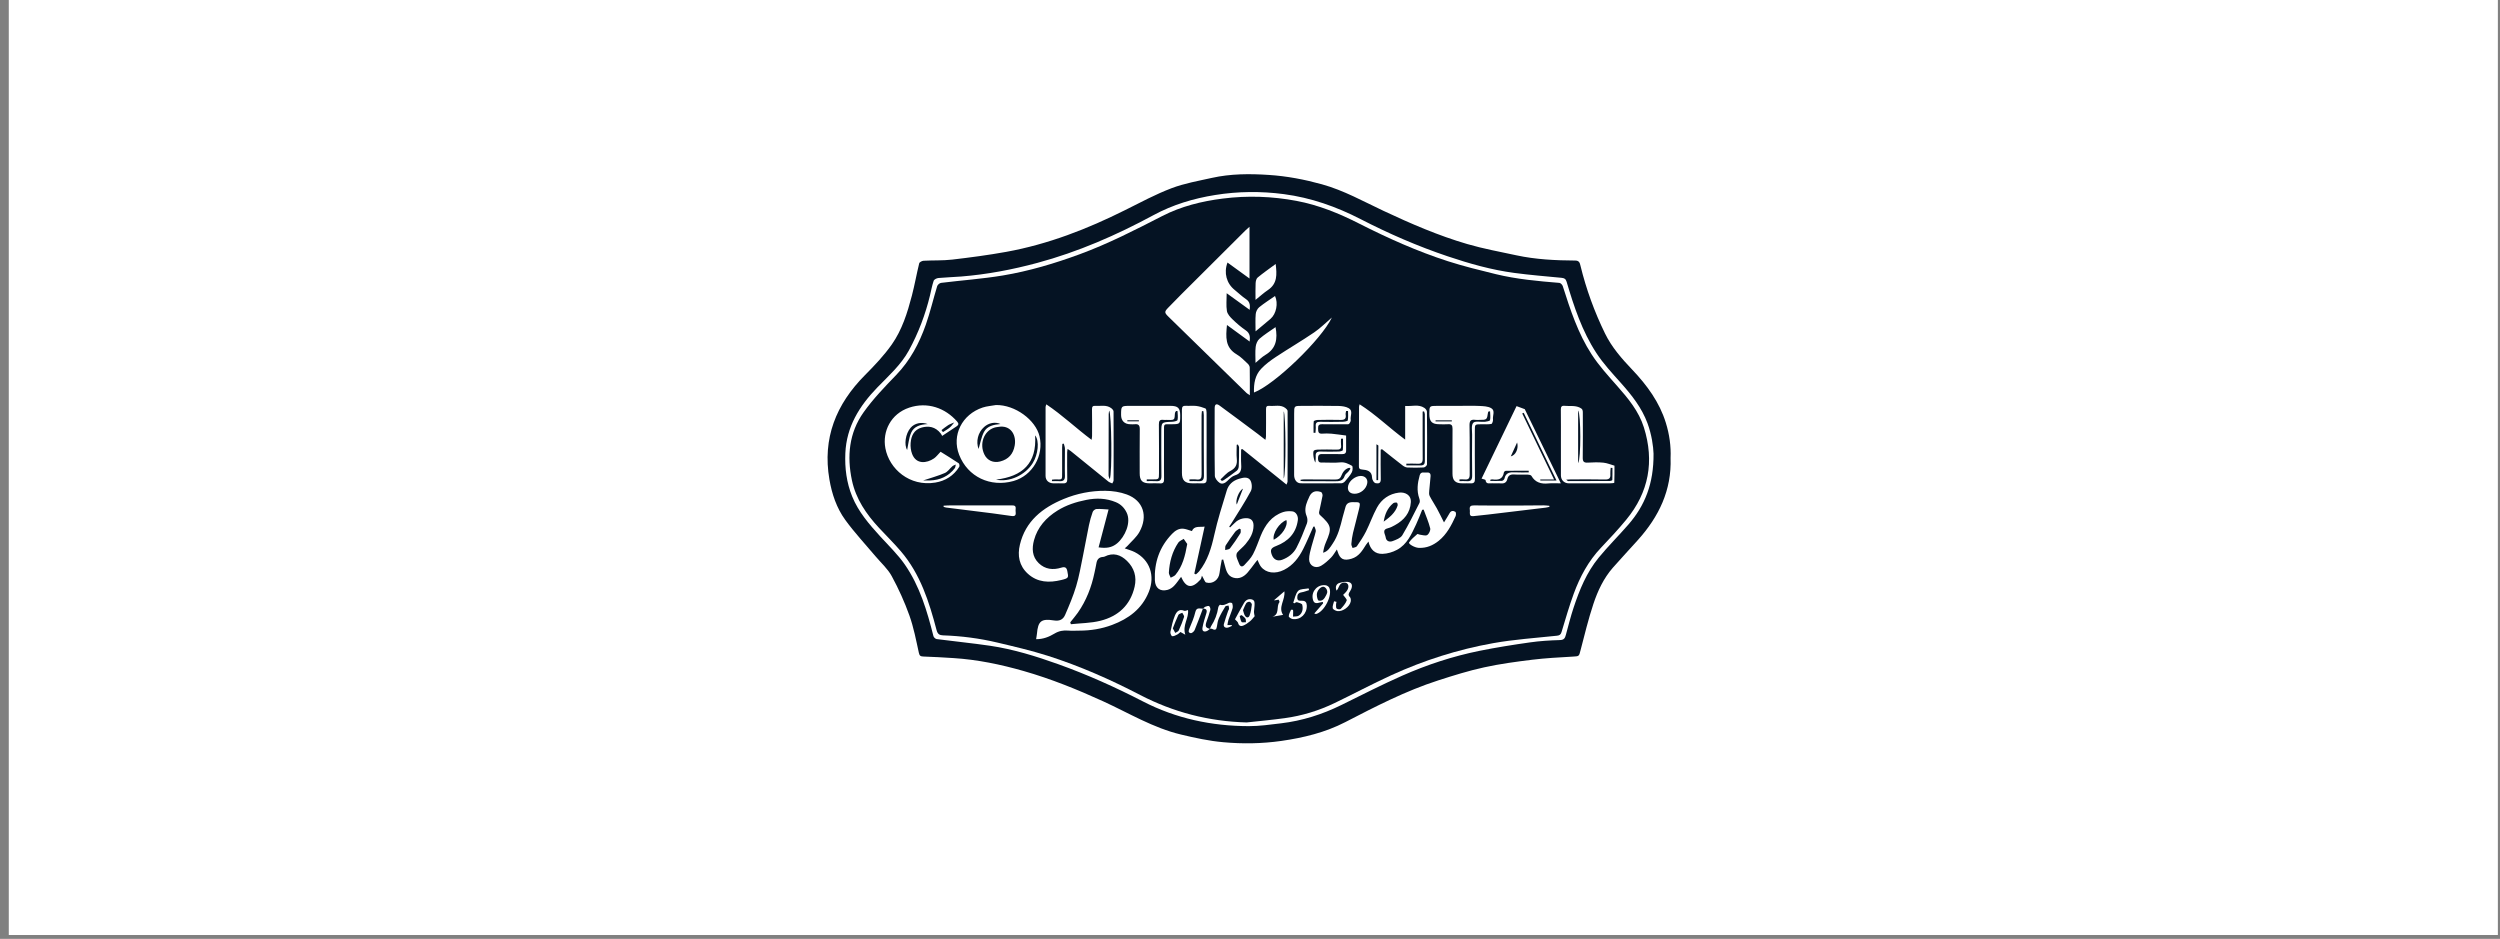 <?xml version="1.0" encoding="UTF-8"?>
<svg width="229px" height="86px" viewBox="0 0 229 86" version="1.1" xmlns="http://www.w3.org/2000/svg" xmlns:xlink="http://www.w3.org/1999/xlink">
    <rect x="0" y="0" width="229" height="86" fill="#808080" stroke="none"/>
    <!-- Generator: Sketch 61.2 (89653) - https://sketch.com -->
    <title>continental</title>
    <desc>Created with Sketch.</desc>
    <g id="Page-1" stroke="none" stroke-width="1" fill="none" fill-rule="evenodd">
        <g id="continental">
            <rect id="Rectangle" fill="#FFFFFF" fill-rule="nonzero" x="0.805" y="0" width="228" height="85.647"></rect>
            <g id="Group-5" transform="translate(75.805, 15.957)" fill="#051323">
                <path d="M77.22,25.995 C77.324,28.95 76.147,31.368 74.233,33.502 C73.471,34.353 72.686,35.186 71.932,36.046 C71.084,37.017 70.548,38.169 70.151,39.36 C69.689,40.754 69.342,42.184 68.973,43.605 C68.825,44.175 68.857,44.153 68.243,44.189 C67.009,44.26 65.77,44.325 64.542,44.475 C63.069,44.656 61.589,44.853 60.141,45.172 C58.722,45.482 57.326,45.919 55.943,46.365 C52.952,47.327 50.183,48.765 47.408,50.197 C45.583,51.137 43.6,51.62 41.557,51.913 C39.787,52.166 38.017,52.189 36.256,52.031 C34.947,51.915 33.646,51.632 32.365,51.325 C29.824,50.717 27.602,49.362 25.26,48.29 C22.885,47.204 20.465,46.224 17.95,45.505 C15.853,44.905 13.718,44.461 11.528,44.323 C10.613,44.264 9.696,44.212 8.778,44.181 C8.511,44.17 8.422,44.115 8.36,43.829 C8.11,42.687 7.89,41.525 7.498,40.426 C7.056,39.187 6.505,37.97 5.874,36.811 C5.508,36.138 4.893,35.597 4.389,34.997 C3.46,33.892 2.466,32.831 1.621,31.668 C0.827,30.572 0.399,29.302 0.168,27.958 C-0.478,24.192 0.768,21.074 3.439,18.392 C4.312,17.515 5.176,16.602 5.883,15.598 C6.828,14.253 7.316,12.684 7.727,11.109 C7.98,10.135 8.154,9.141 8.394,8.164 C8.42,8.056 8.649,7.937 8.791,7.928 C9.668,7.879 10.556,7.923 11.424,7.821 C13.08,7.628 14.737,7.408 16.375,7.112 C20.209,6.415 23.795,5.019 27.255,3.288 C28.655,2.588 30.044,1.842 31.503,1.286 C32.682,0.837 33.958,0.617 35.2,0.338 C36.915,-0.045 38.665,-0.049 40.406,0.066 C42.059,0.173 43.682,0.48 45.283,0.925 C47.289,1.482 49.078,2.491 50.932,3.361 C53.423,4.529 55.945,5.624 58.592,6.397 C60.065,6.829 61.587,7.103 63.092,7.429 C64.87,7.812 66.68,7.899 68.494,7.909 C68.855,7.911 68.907,8.138 68.964,8.372 C69.488,10.525 70.24,12.596 71.217,14.594 C71.836,15.86 72.75,16.9 73.712,17.91 C75.065,19.333 76.206,20.89 76.787,22.776 C77.116,23.838 77.268,24.93 77.22,25.995 M75.66,25.601 C75.639,24.953 75.494,23.863 75.105,22.812 C74.582,21.399 73.667,20.24 72.668,19.12 C71.881,18.238 71.061,17.363 70.422,16.38 C69.113,14.376 68.368,12.123 67.697,9.854 C67.617,9.587 67.487,9.516 67.234,9.491 C65.794,9.353 64.35,9.235 62.916,9.044 C60.826,8.769 58.803,8.193 56.813,7.524 C54.054,6.597 51.393,5.437 48.814,4.109 C46.595,2.969 44.276,2.151 41.794,1.825 C39.698,1.549 37.601,1.567 35.502,1.905 C33.516,2.222 31.625,2.794 29.864,3.745 C26.473,5.578 22.96,7.115 19.214,8.124 C16.924,8.741 14.603,9.183 12.236,9.372 C11.542,9.429 10.845,9.443 10.152,9.509 C9.996,9.523 9.76,9.641 9.719,9.764 C9.57,10.2 9.49,10.66 9.381,11.11 C8.956,12.87 8.318,14.549 7.446,16.146 C6.722,17.472 5.593,18.467 4.56,19.533 C2.912,21.238 1.732,23.126 1.629,25.556 C1.57,26.931 1.738,28.246 2.255,29.522 C2.827,30.933 3.812,32.065 4.827,33.181 C5.597,34.025 6.434,34.829 7.079,35.76 C8.45,37.74 9.119,40.014 9.698,42.312 C9.726,42.423 9.882,42.569 9.994,42.583 C11.622,42.796 13.258,42.955 14.882,43.194 C17.025,43.512 19.084,44.153 21.112,44.877 C23.786,45.833 26.371,46.996 28.888,48.294 C31.928,49.863 35.176,50.549 38.584,50.558 C39.567,50.561 40.555,50.415 41.536,50.299 C43.475,50.069 45.308,49.485 47.053,48.627 C48.908,47.715 50.75,46.77 52.64,45.935 C54.915,44.929 57.281,44.153 59.729,43.657 C61.256,43.349 62.797,43.106 64.34,42.886 C65.248,42.756 66.172,42.699 67.089,42.673 C67.473,42.662 67.551,42.479 67.628,42.199 C67.855,41.371 68.061,40.535 68.331,39.719 C68.874,38.078 69.527,36.473 70.644,35.114 C71.5,34.072 72.465,33.117 73.351,32.098 C74.859,30.363 75.681,28.364 75.66,25.601" id="Fill-81"></path>
                <path d="M38.386,50.219 C34.923,50.124 31.69,49.288 28.638,47.706 C25.915,46.291 23.107,45.049 20.174,44.114 C18.656,43.631 17.094,43.267 15.539,42.899 C13.912,42.513 12.255,42.298 10.578,42.242 C10.272,42.232 10.084,42.142 9.986,41.764 C9.306,39.181 8.507,36.635 6.711,34.538 C6.077,33.794 5.373,33.108 4.708,32.39 C3.538,31.13 2.593,29.741 2.232,28.043 C1.764,25.833 1.966,23.687 3.3,21.81 C4.17,20.584 5.235,19.482 6.285,18.393 C7.571,17.059 8.401,15.483 8.999,13.784 C9.405,12.628 9.682,11.429 10.041,10.255 C10.079,10.129 10.265,9.969 10.398,9.954 C12.277,9.721 14.173,9.588 16.04,9.279 C18.458,8.877 20.805,8.174 23.105,7.328 C25.723,6.364 28.191,5.099 30.661,3.83 C32.392,2.942 34.263,2.476 36.202,2.232 C38.468,1.944 40.716,2.025 42.95,2.443 C44.978,2.823 46.864,3.594 48.693,4.523 C51.319,5.856 54.005,7.061 56.817,7.969 C58.257,8.432 59.732,8.792 61.204,9.153 C63.116,9.619 65.074,9.796 67.035,9.955 C67.148,9.964 67.305,10.127 67.343,10.248 C68.032,12.412 68.737,14.577 69.985,16.501 C70.652,17.53 71.496,18.457 72.315,19.383 C73.334,20.537 74.308,21.707 74.776,23.196 C75.747,26.294 75.237,29.13 73.15,31.659 C72.424,32.539 71.642,33.38 70.853,34.208 C69.689,35.432 68.919,36.878 68.349,38.427 C67.928,39.578 67.59,40.759 67.234,41.932 C67.163,42.166 67.061,42.249 66.808,42.275 C64.858,42.485 62.89,42.613 60.963,42.958 C57.732,43.534 54.616,44.53 51.638,45.893 C49.882,46.695 48.181,47.609 46.441,48.444 C44.996,49.139 43.467,49.609 41.87,49.827 C40.712,49.987 39.548,50.091 38.386,50.219 L38.386,50.219 Z M34.389,39.795 C34.115,39.809 33.795,39.632 33.686,40.11 C33.568,40.618 33.356,41.109 33.153,41.594 C33.068,41.799 33.003,41.986 33.261,42.039 C33.36,42.06 33.569,41.889 33.621,41.764 C33.894,41.112 34.129,40.448 34.381,39.79 C34.701,39.79 34.79,39.928 34.694,40.23 C34.557,40.665 34.415,41.102 34.341,41.549 C34.287,41.87 34.509,41.979 34.804,41.816 C34.887,41.771 34.954,41.698 35.029,41.639 C35.096,41.641 35.178,41.622 35.23,41.651 C35.519,41.811 35.627,41.708 35.667,41.412 C35.701,41.157 35.75,40.895 35.852,40.663 C36.017,40.294 36.223,39.94 36.436,39.594 C36.474,39.531 36.629,39.538 36.729,39.512 C36.747,39.611 36.78,39.71 36.776,39.809 C36.776,39.871 36.717,39.93 36.695,39.994 C36.561,40.393 36.412,40.788 36.305,41.194 C36.242,41.426 36.388,41.57 36.63,41.539 C36.773,41.519 36.906,41.431 37.043,41.372 C37.033,41.348 37.022,41.324 37.012,41.299 L36.625,41.299 C36.663,41.112 36.677,40.949 36.728,40.8 C36.844,40.452 36.996,40.114 37.098,39.76 C37.138,39.618 37.109,39.443 37.062,39.299 C37.048,39.256 36.842,39.225 36.76,39.263 C36.502,39.386 36.261,39.535 35.949,39.438 C35.923,39.429 35.804,39.585 35.79,39.673 C35.696,40.304 35.471,40.882 35.121,41.417 C35.077,41.483 35.064,41.568 35.034,41.643 C34.641,41.565 34.566,41.417 34.706,41.006 C34.83,40.646 34.965,40.289 35.06,39.921 C35.088,39.814 35.038,39.639 34.956,39.568 C34.901,39.517 34.722,39.573 34.611,39.616 C34.526,39.649 34.464,39.734 34.389,39.795 L34.389,39.795 Z M56.465,31.896 C56.226,31.423 56.028,31.007 55.806,30.603 C55.597,30.22 55.344,29.856 55.148,29.466 C55.078,29.325 55.101,29.13 55.115,28.961 C55.148,28.519 55.21,28.079 55.238,27.635 C55.252,27.429 55.132,27.296 54.898,27.329 C54.662,27.362 54.349,27.197 54.239,27.58 C54.04,28.289 53.948,28.993 54.205,29.71 C54.248,29.832 54.272,30.003 54.219,30.109 C53.712,31.107 53.22,32.114 52.645,33.075 C52.487,33.336 52.076,33.489 51.75,33.61 C51.466,33.716 51.17,33.614 51.123,33.264 C51.083,32.964 50.733,32.562 51.36,32.418 C51.572,32.367 51.773,32.255 51.967,32.149 C52.811,31.688 53.366,31.026 53.428,30.05 C53.472,29.365 52.875,29.102 52.345,29.166 C51.444,29.273 50.748,29.766 50.327,30.537 C49.944,31.239 49.681,32.003 49.324,32.719 C49.086,33.194 48.786,33.64 48.485,34.08 C48.419,34.177 48.226,34.189 48.091,34.241 C48.051,34.118 47.968,33.992 47.979,33.872 C48.006,33.534 48.05,33.194 48.128,32.865 C48.299,32.135 48.511,31.418 48.677,30.688 C48.83,30.026 48.812,30.036 48.103,30.04 C47.743,30.041 47.521,30.161 47.434,30.513 C47.36,30.818 47.256,31.114 47.181,31.419 C46.972,32.267 46.765,33.118 46.257,33.856 C46.036,34.181 45.85,34.548 45.391,34.673 C45.436,34.342 45.514,34.03 45.64,33.74 C46.218,32.416 46.171,32.192 45.093,31.204 C45.034,31.151 45.009,31.019 45.027,30.934 C45.124,30.44 45.25,29.951 45.339,29.457 C45.358,29.348 45.282,29.138 45.202,29.112 C44.635,28.922 44.276,29.114 44.068,29.679 C44.04,29.755 43.999,29.826 43.966,29.903 C43.774,30.367 43.671,30.827 43.886,31.327 C43.969,31.525 43.98,31.806 43.904,32.003 C43.618,32.754 43.319,33.505 42.952,34.217 C42.683,34.737 42.214,35.103 41.645,35.316 C41.215,35.479 40.856,35.304 40.692,34.858 C40.527,34.415 40.612,34.239 41.085,34.059 C42.198,33.633 42.914,32.884 43.077,31.695 C43.132,31.3 42.9,30.913 42.557,30.882 C42.285,30.856 41.988,30.863 41.735,30.948 C40.655,31.307 40.078,32.142 39.674,33.125 C39.444,33.69 39.253,34.276 38.969,34.813 C38.776,35.179 38.47,35.494 38.178,35.801 C37.965,36.025 37.787,35.929 37.69,35.656 C37.617,35.449 37.508,35.253 37.462,35.044 C37.435,34.919 37.452,34.737 37.53,34.647 C37.762,34.376 38.057,34.156 38.286,33.882 C38.697,33.392 39.019,32.849 39.019,32.185 C39.019,31.716 38.769,31.487 38.284,31.508 C37.859,31.525 37.511,31.704 37.225,32.012 C37.114,32.132 36.989,32.241 36.87,32.355 C36.844,32.331 36.818,32.307 36.792,32.283 C36.873,32.161 36.96,32.042 37.034,31.917 C37.622,30.96 38.242,30.021 38.769,29.033 C38.91,28.769 38.882,28.292 38.724,28.036 C38.515,27.696 38.081,27.781 37.693,27.899 C37.121,28.072 36.733,28.429 36.57,28.963 C36.157,30.317 35.726,31.669 35.421,33.047 C35.154,34.248 34.816,35.394 34.037,36.378 C33.954,36.484 33.84,36.564 33.739,36.656 C33.691,36.633 33.642,36.611 33.594,36.586 C33.904,35.167 34.216,33.747 34.537,32.279 C34.093,32.347 33.582,32.177 33.374,32.69 C33.112,32.614 32.876,32.511 32.628,32.477 C32.188,32.418 31.841,32.65 31.559,32.941 C30.406,34.132 29.914,35.567 29.981,37.195 C30.011,37.909 30.456,38.257 31.146,38.074 C31.363,38.016 31.58,37.873 31.736,37.711 C31.978,37.462 32.167,37.164 32.384,36.881 C32.836,37.912 33.377,37.99 34.155,37.136 C34.235,37.051 34.245,36.905 34.292,36.774 C34.498,37.117 34.557,37.366 34.682,37.401 C35.287,37.573 35.838,37.143 35.904,36.527 C35.948,36.12 36.039,35.718 36.11,35.312 C36.154,35.307 36.199,35.302 36.242,35.297 C36.289,35.465 36.334,35.635 36.379,35.803 C36.504,36.271 36.618,36.777 37.144,36.949 C37.676,37.122 38.132,36.885 38.48,36.482 C38.731,36.193 38.951,35.877 39.185,35.574 C39.246,35.494 39.308,35.418 39.38,35.33 C39.497,35.567 39.565,35.78 39.695,35.947 C40.156,36.538 40.997,36.654 41.815,36.241 C42.647,35.822 43.172,35.117 43.572,34.323 C43.907,33.657 44.191,32.967 44.498,32.288 C44.531,32.281 44.566,32.276 44.599,32.269 C44.644,32.423 44.749,32.589 44.718,32.725 C44.614,33.186 44.448,33.631 44.333,34.087 C44.233,34.48 44.106,34.881 44.11,35.278 C44.113,35.864 44.689,36.17 45.202,35.871 C45.542,35.673 45.841,35.396 46.12,35.117 C46.322,34.915 46.458,34.652 46.653,34.375 C46.691,34.482 46.71,34.529 46.725,34.579 C46.94,35.267 47.284,35.434 47.989,35.224 C48.67,35.023 48.987,34.475 49.324,33.94 C49.374,33.86 49.436,33.791 49.546,33.65 C49.719,34.402 50.163,34.794 50.828,34.777 C51.279,34.765 51.766,34.621 52.163,34.406 C53.095,33.903 53.487,32.969 53.91,32.078 C54.116,31.643 54.283,31.189 54.466,30.743 L54.6,30.721 C54.808,31.289 55.052,31.847 55.201,32.432 C55.248,32.614 55.094,32.946 54.928,33.052 C54.772,33.151 54.475,33.042 54.241,33.017 C54.165,33.009 54.052,32.936 54.023,32.962 C53.756,33.205 53.459,33.433 53.269,33.726 C53.18,33.863 53.764,34.205 54.141,34.227 C54.154,34.227 54.168,34.227 54.182,34.227 C54.872,34.255 55.458,34.002 55.981,33.581 C56.727,32.979 57.143,32.159 57.528,31.324 C57.58,31.211 57.576,30.972 57.508,30.929 C57.332,30.816 57.117,30.797 56.98,31.045 C56.829,31.319 56.656,31.582 56.465,31.896 L56.465,31.896 Z M25.74,30.712 C25.379,30.693 25.005,30.648 24.636,30.667 C24.511,30.672 24.329,30.816 24.286,30.936 C24.142,31.333 24.029,31.742 23.942,32.154 C23.748,33.083 23.589,34.021 23.396,34.952 C23.204,35.884 23.045,36.829 22.771,37.739 C22.504,38.633 22.135,39.502 21.762,40.362 C21.587,40.767 21.278,40.963 20.736,40.875 C19.562,40.686 19.28,40.947 19.179,42.09 C19.165,42.244 19.132,42.398 19.103,42.592 C19.75,42.599 20.292,42.376 20.784,42.081 C21.19,41.837 21.589,41.766 22.046,41.805 C22.386,41.835 22.731,41.809 23.074,41.809 C24.1,41.809 25.1,41.646 26.055,41.289 C27.584,40.719 28.806,39.809 29.428,38.256 C30.02,36.779 29.522,35.326 28.139,34.617 C27.863,34.477 27.556,34.397 27.218,34.272 C27.322,34.181 27.409,34.118 27.478,34.04 C27.851,33.621 28.307,33.243 28.57,32.764 C29.357,31.334 28.948,29.906 27.407,29.336 C26.796,29.111 26.106,29.007 25.449,29.001 C24.135,28.989 22.849,29.247 21.634,29.748 C19.668,30.56 18.131,31.79 17.619,33.929 C17.38,34.926 17.543,35.867 18.351,36.602 C19.242,37.41 20.313,37.439 21.408,37.172 C22.105,37.001 22.083,36.966 21.961,36.352 C21.892,36.004 21.732,35.942 21.403,36.042 C20.647,36.274 19.933,36.198 19.344,35.631 C18.722,35.032 18.711,34.26 18.909,33.527 C19.228,32.343 20.013,31.461 21.063,30.809 C21.871,30.307 22.76,30.021 23.7,29.833 C24.632,29.648 25.528,29.677 26.402,30.04 C26.853,30.227 27.173,30.542 27.392,30.989 C27.839,31.899 27.243,33.213 26.52,33.817 C26.036,34.22 25.518,34.279 24.825,34.182 C25.133,33.014 25.431,31.879 25.74,30.712 L25.74,30.712 Z M38.65,4.818 C38.471,4.976 38.378,5.052 38.291,5.137 C36.327,7.094 34.362,9.051 32.398,11.009 C31.997,11.41 31.602,11.814 31.209,12.221 C30.843,12.597 30.845,12.682 31.228,13.056 C33.608,15.384 35.989,17.709 38.371,20.033 C38.44,20.099 38.528,20.146 38.679,20.251 C38.679,19.343 38.686,18.527 38.671,17.71 C38.669,17.593 38.586,17.449 38.494,17.364 C38.17,17.064 37.859,16.729 37.482,16.509 C36.396,15.873 36.478,14.899 36.585,13.812 C37.305,14.337 37.972,14.824 38.662,15.329 C38.709,14.932 38.714,14.582 38.307,14.303 C37.875,14.006 37.471,13.661 37.097,13.297 C36.875,13.084 36.627,12.809 36.58,12.531 C36.497,12.032 36.558,11.51 36.558,10.902 C37.303,11.441 37.981,11.931 38.665,12.425 C38.709,12.049 38.717,11.701 38.319,11.437 C37.951,11.193 37.636,10.874 37.289,10.599 C36.544,10.004 36.28,9.032 36.634,8.092 C37.303,8.577 37.967,9.059 38.65,9.555 L38.65,4.818 Z M15.427,21.144 C15.019,21.219 14.595,21.245 14.206,21.373 C12.315,22.002 11.352,23.907 12.054,25.706 C12.844,27.727 14.91,28.696 17.02,28.107 C18.784,27.613 19.828,25.757 19.415,24.008 C19.06,22.505 17.174,21.116 15.427,21.144 L15.427,21.144 Z M42.04,28.431 C42.101,28.266 42.134,28.216 42.134,28.168 C42.141,26.01 42.148,23.85 42.139,21.692 C42.139,21.595 42.018,21.477 41.922,21.408 C41.477,21.083 40.955,21.267 40.468,21.219 C40.225,21.196 40.16,21.302 40.163,21.531 C40.172,22.364 40.163,23.198 40.158,24.032 C40.156,24.117 40.128,24.2 40.106,24.333 C39.844,24.129 39.629,23.956 39.409,23.791 C38.244,22.923 37.083,22.051 35.909,21.194 C35.613,20.978 35.459,21.07 35.459,21.437 C35.454,23.5 35.441,25.562 35.474,27.625 C35.48,27.852 35.71,28.142 35.92,28.279 C36.14,28.421 36.414,28.305 36.627,28.091 C36.83,27.89 37.06,27.66 37.324,27.582 C37.866,27.421 37.918,27.072 37.889,26.613 C37.858,26.145 37.882,25.675 37.882,25.207 C37.922,25.198 37.96,25.188 38,25.179 C39.329,26.249 40.657,27.317 42.04,28.431 L42.04,28.431 Z M20.037,21.08 C19.996,21.224 19.97,21.272 19.97,21.323 C19.966,23.427 19.963,25.531 19.968,27.634 C19.968,28.05 20.263,28.313 20.692,28.317 C20.985,28.318 21.278,28.306 21.571,28.318 C21.864,28.332 21.961,28.211 21.956,27.93 C21.94,27.124 21.946,26.318 21.947,25.512 C21.947,25.415 21.968,25.316 21.986,25.164 C22.121,25.256 22.202,25.302 22.275,25.36 C23.424,26.292 24.572,27.228 25.724,28.155 C25.825,28.235 25.962,28.27 26.081,28.325 C26.121,28.232 26.198,28.136 26.198,28.043 C26.206,25.939 26.208,23.834 26.196,21.73 C26.196,21.626 26.071,21.494 25.969,21.42 C25.53,21.101 25.015,21.252 24.53,21.219 C24.294,21.201 24.218,21.295 24.222,21.529 C24.237,22.349 24.23,23.169 24.228,23.989 C24.228,24.084 24.206,24.179 24.185,24.332 C22.75,23.259 21.509,22.065 20.037,21.08 L20.037,21.08 Z M47.498,23.938 C47.024,23.878 46.587,23.808 46.148,23.768 C45.871,23.744 45.588,23.746 45.311,23.765 C44.923,23.794 44.945,23.557 44.933,23.293 C44.921,23.013 45.006,22.897 45.308,22.902 C46.02,22.916 46.732,22.907 47.443,22.903 C47.554,22.903 47.71,22.929 47.765,22.872 C47.856,22.779 47.942,22.614 47.921,22.498 C47.861,22.141 48.155,21.688 47.752,21.442 C47.492,21.285 47.129,21.236 46.81,21.229 C45.694,21.205 44.576,21.22 43.458,21.22 C42.739,21.22 42.739,21.219 42.739,21.94 C42.739,23.812 42.737,25.684 42.737,27.554 C42.737,27.991 42.981,28.311 43.338,28.313 C44.581,28.32 45.824,28.322 47.067,28.31 C47.178,28.308 47.32,28.225 47.394,28.136 C47.623,27.871 47.864,27.604 48.025,27.299 C48.114,27.135 48.124,26.758 48.036,26.71 C47.708,26.531 47.372,26.349 46.944,26.398 C46.448,26.453 45.94,26.407 45.438,26.412 C45.165,26.415 44.926,26.464 44.923,26.037 C44.919,25.599 45.164,25.63 45.457,25.633 C46.015,25.642 46.573,25.635 47.131,25.64 C47.365,25.642 47.504,25.569 47.5,25.313 C47.493,24.892 47.498,24.469 47.498,23.938 L47.498,23.938 Z M50.665,25.24 C50.705,25.223 50.745,25.205 50.785,25.186 C51.411,25.684 52.033,26.185 52.666,26.672 C52.789,26.769 52.955,26.859 53.106,26.866 C53.607,26.89 54.111,26.892 54.612,26.862 C54.721,26.855 54.907,26.686 54.908,26.589 C54.924,24.977 54.922,23.365 54.903,21.753 C54.902,21.631 54.773,21.475 54.659,21.401 C54.125,21.049 53.537,21.278 52.908,21.229 L52.908,24.311 C51.459,23.247 50.235,22.03 48.733,21.075 C48.703,21.207 48.682,21.257 48.682,21.307 C48.677,23.124 48.677,24.94 48.67,26.758 C48.67,26.959 48.727,27.031 48.956,27.05 C49.412,27.088 49.859,27.183 49.875,27.781 C49.878,27.899 49.927,28.025 49.989,28.128 C50.036,28.206 50.13,28.291 50.215,28.306 C50.508,28.36 50.683,28.289 50.674,27.928 C50.651,27.034 50.665,26.136 50.665,25.24 L50.665,25.24 Z M10.497,23.973 C10.986,23.649 11.402,23.375 11.814,23.099 C11.995,22.98 12.043,22.858 11.877,22.668 C10.783,21.402 9.138,20.83 7.478,21.383 C5.794,21.945 5.008,23.559 5.295,25.101 C5.647,26.999 7.517,28.636 9.868,28.247 C10.811,28.093 11.553,27.609 12.059,26.812 C12.107,26.734 12.078,26.523 12.012,26.478 C11.464,26.11 10.899,25.765 10.353,25.424 C10.117,25.666 9.96,25.887 9.75,26.032 C9.088,26.486 8.114,26.604 7.744,25.623 C7.627,25.313 7.582,24.951 7.608,24.619 C7.66,23.973 7.916,23.401 8.62,23.207 C9.237,23.035 9.873,23.115 10.37,23.755 C10.422,23.82 10.455,23.898 10.497,23.973 L10.497,23.973 Z M63.111,21.243 C62.053,23.436 60.984,25.656 59.907,27.885 C60.079,27.944 60.264,27.972 60.27,28.019 C60.318,28.433 60.639,28.298 60.869,28.313 C61.135,28.331 61.402,28.299 61.665,28.322 C61.998,28.351 62.195,28.24 62.272,27.911 C62.344,27.601 62.549,27.481 62.887,27.505 C63.289,27.535 63.696,27.502 64.1,27.514 C64.229,27.518 64.424,27.547 64.471,27.629 C64.825,28.247 65.367,28.393 66.04,28.324 C66.387,28.289 66.738,28.318 67.167,28.318 C66.007,25.932 64.906,23.666 63.863,21.522 C63.56,21.409 63.371,21.338 63.111,21.243 L63.111,21.243 Z M30.817,25.642 C30.817,24.945 30.819,24.249 30.817,23.553 C30.815,22.812 30.78,22.91 31.458,22.905 C32.306,22.898 32.306,22.902 32.302,22.066 C32.301,21.425 32.087,21.22 31.42,21.22 C30.191,21.22 28.964,21.22 27.735,21.22 C26.889,21.22 26.889,21.22 26.886,22.058 C26.886,22.585 27.205,22.903 27.737,22.905 C27.862,22.905 27.99,22.921 28.113,22.905 C28.477,22.858 28.603,22.999 28.598,23.363 C28.581,24.701 28.595,26.039 28.591,27.375 C28.588,28.071 28.825,28.317 29.526,28.317 C29.832,28.317 30.141,28.299 30.446,28.32 C30.751,28.341 30.827,28.209 30.822,27.935 C30.81,27.171 30.819,26.407 30.817,25.642 L30.817,25.642 Z M57.836,21.22 C57.179,21.22 56.524,21.22 55.867,21.22 C55.123,21.22 55.123,21.22 55.123,21.957 C55.123,22.669 55.359,22.905 56.068,22.905 C56.319,22.905 56.572,22.926 56.822,22.902 C57.165,22.871 57.25,23.018 57.247,23.33 C57.235,24.696 57.242,26.062 57.242,27.427 C57.242,28.057 57.505,28.317 58.143,28.317 C58.394,28.318 58.646,28.305 58.897,28.318 C59.202,28.334 59.302,28.22 59.299,27.911 C59.282,26.436 59.29,24.959 59.29,23.484 C59.29,22.909 59.29,22.91 59.883,22.905 C60.19,22.903 60.502,22.928 60.802,22.877 C60.876,22.865 60.972,22.607 60.953,22.475 C60.899,22.12 61.188,21.655 60.784,21.428 C60.488,21.26 60.081,21.245 59.72,21.229 C59.093,21.198 58.464,21.22 57.836,21.22 L57.836,21.22 Z M67.174,24.557 C67.174,25.566 67.168,26.576 67.175,27.587 C67.177,28.022 67.477,28.317 67.903,28.317 C69.16,28.318 70.415,28.318 71.67,28.315 C71.807,28.315 72.063,28.289 72.063,28.268 C72.086,27.746 72.081,27.223 72.081,26.699 C71.744,26.604 71.415,26.459 71.072,26.424 C70.604,26.377 70.124,26.391 69.652,26.419 C69.288,26.441 69.169,26.335 69.174,25.965 C69.196,24.587 69.184,23.207 69.181,21.829 C69.181,21.629 69.163,21.501 68.9,21.378 C68.435,21.161 67.978,21.265 67.52,21.217 C67.236,21.187 67.165,21.304 67.168,21.569 C67.182,22.564 67.174,23.56 67.174,24.557 L67.174,24.557 Z M34.722,24.886 C34.722,23.864 34.726,22.841 34.717,21.817 C34.717,21.692 34.686,21.489 34.609,21.456 C34.341,21.345 34.051,21.264 33.764,21.227 C33.462,21.191 33.15,21.233 32.845,21.215 C32.568,21.2 32.457,21.269 32.458,21.576 C32.472,23.5 32.462,25.422 32.46,27.346 C32.458,28.053 32.725,28.317 33.443,28.317 C33.736,28.317 34.029,28.305 34.322,28.318 C34.623,28.334 34.734,28.227 34.729,27.916 C34.712,26.906 34.722,25.897 34.722,24.886 L34.722,24.886 Z M46.195,13.127 C45.626,13.611 45.138,14.109 44.571,14.493 C43.425,15.272 42.226,15.972 41.071,16.735 C40.589,17.053 40.114,17.407 39.721,17.821 C39.152,18.418 39.035,19.182 39.059,19.997 C40.95,19.276 45.236,15.145 46.195,13.127 L46.195,13.127 Z M66.123,30.469 C66.121,30.438 66.118,30.405 66.116,30.374 C65.941,30.36 65.766,30.334 65.591,30.334 C64.726,30.338 63.859,30.35 62.994,30.352 C61.738,30.353 60.481,30.357 59.226,30.338 C58.911,30.334 58.784,30.426 58.829,30.733 C58.843,30.827 58.836,30.924 58.831,31.019 C58.819,31.246 58.911,31.348 59.153,31.321 C59.595,31.267 60.041,31.23 60.483,31.178 C62.251,30.969 64.017,30.755 65.785,30.542 C65.9,30.528 66.01,30.494 66.123,30.469 L66.123,30.469 Z M10.627,30.364 C10.627,30.398 10.627,30.435 10.629,30.469 C10.705,30.492 10.781,30.523 10.859,30.534 C11.7,30.639 12.541,30.742 13.38,30.849 C14.524,30.995 15.669,31.125 16.806,31.301 C17.169,31.357 17.267,31.26 17.229,30.936 C17.217,30.84 17.221,30.743 17.229,30.65 C17.255,30.393 17.139,30.334 16.884,30.336 C15.018,30.345 13.147,30.336 11.279,30.336 C11.062,30.336 10.845,30.353 10.627,30.364 L10.627,30.364 Z M48.273,29.272 C48.823,29.277 49.36,28.825 49.438,28.289 C49.494,27.915 49.235,27.634 48.84,27.639 C48.355,27.646 47.81,28.058 47.693,28.509 C47.575,28.965 47.804,29.267 48.273,29.272 L48.273,29.272 Z M41.035,14.008 C40.511,14.379 40.002,14.691 39.56,15.077 C39.369,15.244 39.244,15.554 39.215,15.812 C39.161,16.279 39.199,16.757 39.199,17.282 C39.511,17.026 39.78,16.745 40.104,16.553 C41.097,15.965 41.239,15.088 41.035,14.008 L41.035,14.008 Z M39.204,14.395 C39.695,13.985 40.142,13.623 40.577,13.247 C41.106,12.789 41.295,11.827 40.988,11.157 C40.499,11.496 39.995,11.814 39.537,12.186 C39.367,12.325 39.239,12.59 39.22,12.809 C39.173,13.306 39.204,13.81 39.204,14.395 L39.204,14.395 Z M32.77,42.183 C32.481,41.313 33.115,40.655 33.016,39.923 C32.881,39.953 32.753,40.025 32.673,39.991 C32.172,39.777 31.944,40.121 31.808,40.452 C31.616,40.925 31.508,41.433 31.403,41.932 C31.378,42.053 31.498,42.315 31.566,42.32 C31.72,42.331 31.893,42.241 32.041,42.161 C32.165,42.093 32.264,41.982 32.323,41.934 C32.514,42.039 32.642,42.111 32.77,42.183 L32.77,42.183 Z M39.123,40.488 C39.095,40.337 39.054,40.214 39.057,40.091 C39.059,39.902 39.107,39.713 39.109,39.526 C39.111,39.303 39.17,39.03 38.856,38.949 C38.544,38.869 38.301,39.013 38.152,39.268 C37.856,39.776 37.58,40.297 37.32,40.771 C37.443,40.913 37.58,41.001 37.606,41.114 C37.669,41.374 37.865,41.428 38.045,41.36 C38.279,41.272 38.496,41.114 38.693,40.954 C38.86,40.819 38.988,40.639 39.123,40.488 L39.123,40.488 Z M39.201,11.512 C39.607,11.186 39.952,10.869 40.336,10.611 C41.21,10.025 41.163,9.191 41.047,8.224 C40.454,8.662 39.906,9.044 39.393,9.467 C39.269,9.569 39.218,9.806 39.21,9.985 C39.184,10.47 39.201,10.959 39.201,11.512 L39.201,11.512 Z M44.585,40.235 C44.668,40.265 44.71,40.296 44.742,40.287 C45.498,40.096 46.275,38.571 45.956,37.879 C45.909,37.779 45.762,37.675 45.646,37.656 C44.935,37.538 44.325,38.152 44.436,38.854 C44.502,39.263 44.668,39.361 45.07,39.238 C45.165,39.209 45.268,39.2 45.366,39.183 C45.382,39.261 45.399,39.299 45.389,39.311 C45.132,39.609 44.874,39.906 44.585,40.235 L44.585,40.235 Z M42.657,39.247 C42.688,39.268 42.718,39.289 42.747,39.311 C42.832,39.271 42.931,39.183 42.997,39.204 C43.174,39.256 43.453,39.327 43.481,39.441 C43.569,39.805 43.515,40.195 43.17,40.433 C43.037,40.525 42.818,40.499 42.638,40.526 C42.642,40.393 42.647,40.259 42.647,40.128 C42.647,40.055 42.657,39.972 42.624,39.913 C42.61,39.887 42.458,39.887 42.448,39.909 C42.363,40.102 42.252,40.299 42.246,40.497 C42.245,40.58 42.468,40.729 42.604,40.748 C43.337,40.847 43.931,40.251 43.897,39.498 C43.883,39.209 43.758,39.07 43.463,39.072 C43.255,39.072 43.025,39.108 43.025,38.788 C43.025,38.523 43.108,38.353 43.41,38.302 C43.647,38.264 43.876,38.169 44.108,38.098 C44.092,38.044 44.079,37.99 44.063,37.937 C43.737,38.004 43.297,37.968 43.111,38.164 C42.858,38.432 42.799,38.878 42.657,39.247 L42.657,39.247 Z M46.618,39.173 C46.543,39.155 46.469,39.138 46.394,39.119 C46.346,39.334 46.233,39.561 46.275,39.758 C46.299,39.875 46.559,40.006 46.724,40.022 C47.209,40.067 47.814,39.62 47.918,39.159 C47.947,39.027 47.935,38.829 47.854,38.743 C47.661,38.542 47.72,38.41 47.856,38.212 C48.032,37.952 48.142,37.555 47.856,37.406 C47.602,37.276 47.185,37.346 46.878,37.443 C46.597,37.533 46.476,37.819 46.625,38.145 C46.717,38.055 46.77,37.949 46.812,37.84 C46.921,37.557 47.112,37.361 47.436,37.418 C47.706,37.465 47.793,37.763 47.613,38.091 C47.504,38.287 47.313,38.436 47.225,38.535 C47.344,38.713 47.596,38.935 47.552,39.051 C47.446,39.337 47.219,39.59 47.004,39.823 C46.951,39.881 46.72,39.861 46.639,39.795 C46.566,39.739 46.578,39.568 46.575,39.446 C46.571,39.356 46.602,39.264 46.618,39.173 L46.618,39.173 Z M41.725,40.367 C41.246,39.651 41.943,38.996 41.844,38.209 C41.482,38.521 41.186,38.776 40.889,39.03 C41.064,39.039 41.184,38.987 41.31,38.97 C41.328,38.968 41.423,39.166 41.392,39.204 C41.078,39.599 41.442,40.315 40.747,40.537 C41.094,40.476 41.44,40.415 41.725,40.367 L41.725,40.367 Z" id="Fill-83"></path>
                <path d="M32.946,33.874 C32.757,34.959 32.518,35.908 31.868,36.698 C31.767,36.821 31.58,36.875 31.431,36.961 C31.372,36.804 31.252,36.641 31.263,36.488 C31.322,35.512 31.569,34.583 32.119,33.757 C32.225,33.599 32.45,33.517 32.622,33.401 C32.745,33.581 32.868,33.762 32.946,33.874" id="Fill-85"></path>
                <path d="M37.84,32.523 C37.833,32.65 37.873,32.802 37.812,32.896 C37.514,33.369 37.202,33.835 36.86,34.279 C36.784,34.38 36.571,34.381 36.422,34.428 C36.436,34.282 36.401,34.107 36.472,33.996 C36.741,33.572 37.034,33.159 37.337,32.757 C37.431,32.636 37.59,32.563 37.718,32.468 C37.758,32.487 37.8,32.504 37.84,32.523" id="Fill-87"></path>
                <path d="M42.028,31.682 C42.201,32.216 41.619,33.097 40.868,33.485 C40.74,32.916 41.366,31.927 42.028,31.682" id="Fill-89"></path>
                <path d="M50.941,31.828 C51.04,31.168 51.282,30.58 51.809,30.143 C51.887,30.079 52.04,30.065 52.147,30.084 C52.189,30.093 52.243,30.272 52.217,30.351 C52.01,31.019 51.48,31.426 50.941,31.828" id="Fill-91"></path>
                <path d="M38.053,28.804 C37.87,29.273 37.684,29.745 37.483,30.258 C37.332,29.934 37.655,29.01 38.053,28.804" id="Fill-93"></path>
                <path d="M22.23,41.049 C22.464,40.753 22.713,40.467 22.93,40.158 C23.701,39.052 24.175,37.823 24.448,36.516 C24.509,36.223 24.577,35.932 24.627,35.638 C24.682,35.303 24.847,35.086 25.213,35.059 C25.268,35.053 25.329,35.05 25.376,35.026 C26.166,34.627 26.847,34.856 27.426,35.421 C28.094,36.073 28.333,36.875 28.127,37.783 C27.747,39.456 26.646,40.487 25.001,40.903 C24.126,41.125 23.193,41.122 22.287,41.221 C22.268,41.163 22.249,41.106 22.23,41.049" id="Fill-95"></path>
                <path d="M15.822,23.123 C16.855,23.055 17.304,23.968 17.141,24.859 C17.004,25.622 16.586,26.114 15.81,26.314 C15.184,26.473 14.624,26.229 14.355,25.657 C13.898,24.691 14.317,23.537 15.252,23.223 C15.432,23.162 15.631,23.154 15.822,23.123" id="Fill-97"></path>
                <path d="M15.428,27.974 C17.851,27.695 19.186,26.478 19.011,23.925 C19.425,24.42 19.288,25.674 18.791,26.466 C18.091,27.58 16.643,28.244 15.428,27.974" id="Fill-99"></path>
                <path d="M13.833,25.172 C13.575,24.49 13.77,23.665 14.334,23.159 C14.764,22.773 15.353,22.66 15.843,22.884 C15.228,22.937 14.616,23.059 14.33,23.606 C14.077,24.09 13.989,24.657 13.833,25.172" id="Fill-101"></path>
                <path d="M41.782,27.882 L41.782,21.72 C41.974,21.94 42.016,27.481 41.782,27.882" id="Fill-103"></path>
                <path d="M35.99,27.96 C36.285,27.696 36.543,27.364 36.885,27.188 C37.379,26.934 37.538,26.601 37.486,26.079 C37.443,25.654 37.477,25.219 37.477,24.79 C37.512,24.779 37.548,24.77 37.583,24.76 C37.621,24.847 37.694,24.935 37.694,25.024 C37.694,25.608 37.691,26.194 37.663,26.778 C37.658,26.908 37.59,27.076 37.491,27.154 C37.106,27.461 36.697,27.74 36.293,28.024 C36.243,28.06 36.172,28.069 36.111,28.092 C36.072,28.046 36.03,28.003 35.99,27.96" id="Fill-105"></path>
                <path d="M25.794,21.654 C26.009,21.866 26.088,27.383 25.846,27.941 C25.809,27.823 25.74,27.705 25.74,27.587 C25.736,25.72 25.743,23.854 25.75,21.987 C25.75,21.886 25.775,21.788 25.794,21.654" id="Fill-107"></path>
                <path d="M20.557,27.98 C20.647,27.971 20.739,27.954 20.829,27.954 C21.523,27.961 21.486,28.065 21.486,27.288 C21.486,26.539 21.485,25.792 21.486,25.044 C21.486,24.929 21.5,24.815 21.507,24.702 C21.55,24.693 21.596,24.687 21.639,24.68 C21.675,24.832 21.741,24.985 21.743,25.137 C21.748,25.966 21.719,26.796 21.743,27.626 C21.755,28.015 21.597,28.139 21.232,28.119 C21.008,28.105 20.781,28.115 20.554,28.115 C20.556,28.07 20.556,28.025 20.557,27.98" id="Fill-109"></path>
                <path d="M47.902,26.968 C47.842,27.057 47.786,27.15 47.717,27.232 C47.603,27.367 47.417,27.478 47.369,27.63 C47.22,28.107 46.864,28.133 46.452,28.128 C45.517,28.116 44.583,28.124 43.649,28.123 C43.543,28.121 43.437,28.105 43.332,28.095 C43.328,28.062 43.323,28.029 43.32,27.994 C43.422,27.981 43.524,27.956 43.628,27.956 C44.59,27.956 45.552,27.955 46.514,27.967 C46.783,27.97 46.947,27.906 47.055,27.634 C47.188,27.294 47.396,26.984 47.797,26.887 C47.831,26.915 47.868,26.941 47.902,26.968" id="Fill-111"></path>
                <path d="M44.517,23.688 C44.517,23.338 44.501,22.986 44.533,22.637 C44.538,22.584 44.76,22.513 44.881,22.511 C45.578,22.497 46.276,22.485 46.975,22.507 C47.354,22.52 47.524,22.409 47.457,22.02 C47.438,21.915 47.481,21.8 47.495,21.691 C47.554,21.691 47.614,21.693 47.675,21.693 C47.675,21.98 47.708,22.273 47.651,22.551 C47.637,22.624 47.344,22.676 47.179,22.679 C46.495,22.693 45.81,22.698 45.127,22.681 C44.82,22.674 44.692,22.766 44.716,23.076 C44.734,23.279 44.701,23.485 44.692,23.69 C44.633,23.688 44.576,23.688 44.517,23.688" id="Fill-113"></path>
                <path d="M47.214,24.222 C47.214,24.575 47.23,24.929 47.197,25.279 C47.193,25.333 46.968,25.4 46.845,25.404 C46.287,25.418 45.727,25.426 45.171,25.404 C44.827,25.392 44.682,25.504 44.715,25.848 C44.73,26.01 44.701,26.177 44.689,26.413 C44.512,26.182 44.429,25.416 44.545,25.322 C44.632,25.255 44.772,25.23 44.89,25.227 C45.462,25.218 46.034,25.208 46.604,25.229 C46.923,25.241 47.081,25.166 47.036,24.823 C47.011,24.629 47.03,24.43 47.03,24.232 C47.093,24.229 47.154,24.225 47.214,24.222" id="Fill-115"></path>
                <path d="M53.017,26.516 C53.362,26.516 53.708,26.498 54.051,26.521 C54.405,26.542 54.516,26.394 54.513,26.063 C54.502,24.753 54.509,23.443 54.509,22.132 C54.509,22.002 54.509,21.874 54.509,21.744 C54.551,21.737 54.592,21.73 54.636,21.723 C54.66,21.81 54.708,21.895 54.708,21.98 C54.712,23.413 54.705,24.847 54.712,26.28 C54.714,26.561 54.603,26.68 54.32,26.675 C53.885,26.668 53.45,26.673 53.015,26.673 C53.015,26.621 53.017,26.568 53.017,26.516" id="Fill-117"></path>
                <path d="M50.277,28.025 L50.277,24.739 C50.364,24.8 50.454,24.832 50.454,24.867 C50.454,25.919 50.442,26.973 50.433,28.025 L50.277,28.025 Z" id="Fill-119"></path>
                <path d="M9.178,22.891 C8.472,22.917 7.897,23.116 7.652,23.69 C7.439,24.194 7.398,24.768 7.29,25.26 C6.995,24.792 7.134,23.766 7.614,23.22 C7.968,22.816 8.581,22.664 9.178,22.891" id="Fill-121"></path>
                <path d="M8.749,28.055 C9.428,27.828 10.103,27.644 10.739,27.372 C11.011,27.256 11.198,26.954 11.436,26.749 C11.521,26.678 11.64,26.644 11.744,26.593 C11.713,26.71 11.716,26.85 11.649,26.937 C11.082,27.666 10.314,28.022 9.385,28.053 C9.17,28.062 8.955,28.055 8.749,28.055" id="Fill-123"></path>
                <path d="M10.435,23.442 C10.64,23.288 10.834,23.12 11.05,22.986 C11.22,22.882 11.418,22.82 11.603,22.74 C11.47,22.896 11.352,23.071 11.194,23.203 C11.004,23.363 10.78,23.484 10.57,23.623 C10.525,23.562 10.48,23.501 10.435,23.442" id="Fill-125"></path>
                <path d="M63.77,21.857 C64.758,23.895 65.744,25.934 66.772,28.057 L65.292,28.057 C65.288,28.024 65.287,27.993 65.283,27.962 L66.548,27.962 C65.545,25.883 64.586,23.899 63.63,21.914 C63.676,21.895 63.723,21.876 63.77,21.857" id="Fill-127"></path>
                <path d="M60.701,27.995 C60.763,27.979 60.829,27.945 60.888,27.953 C61.434,28.038 61.855,27.941 61.954,27.31 C61.963,27.255 62.068,27.171 62.129,27.17 C62.828,27.159 63.526,27.165 64.225,27.165 C64.226,27.213 64.226,27.263 64.226,27.314 C63.822,27.314 63.417,27.333 63.015,27.308 C62.535,27.281 62.122,27.31 62.002,27.886 C61.987,27.969 61.857,28.083 61.775,28.088 C61.422,28.111 61.068,28.097 60.715,28.097 L60.701,27.995 Z" id="Fill-129"></path>
                <path d="M63.162,24.574 C63.323,25.113 63.041,25.742 62.583,25.848 C62.781,25.414 62.954,25.031 63.162,24.574" id="Fill-131"></path>
                <path d="M29.238,27.956 C29.41,27.956 29.581,27.956 29.753,27.956 C30.356,27.958 30.356,27.958 30.358,27.388 C30.358,25.899 30.368,24.408 30.349,22.919 C30.344,22.592 30.436,22.463 30.767,22.503 C30.862,22.515 30.963,22.508 31.06,22.505 C31.282,22.495 31.564,22.557 31.708,22.446 C31.829,22.351 31.786,22.058 31.826,21.853 C31.838,21.796 31.89,21.746 31.923,21.692 C31.968,21.692 32.011,21.694 32.057,21.694 C32.063,21.971 32.115,22.255 32.057,22.517 C32.037,22.604 31.736,22.671 31.561,22.677 C30.573,22.713 30.571,22.706 30.571,23.659 C30.571,24.984 30.562,26.31 30.581,27.636 C30.585,27.988 30.481,28.142 30.11,28.119 C29.819,28.1 29.526,28.114 29.233,28.114 C29.235,28.062 29.236,28.008 29.238,27.956" id="Fill-133"></path>
                <path d="M28.516,22.635 L27.46,22.635 C27.459,22.604 27.459,22.571 27.459,22.54 L28.516,22.54 C28.516,22.571 28.516,22.604 28.516,22.635" id="Fill-135"></path>
                <path d="M57.883,27.955 C58.041,27.955 58.2,27.941 58.354,27.959 C58.703,27.997 58.821,27.856 58.819,27.517 C58.807,26.014 58.833,24.511 58.802,23.01 C58.793,22.573 58.938,22.445 59.346,22.502 C59.455,22.518 59.568,22.506 59.68,22.506 C60.398,22.504 60.398,22.504 60.5,21.818 C60.505,21.783 60.544,21.753 60.566,21.722 C60.608,21.724 60.648,21.724 60.687,21.726 C60.693,21.994 60.738,22.27 60.682,22.526 C60.665,22.606 60.386,22.662 60.221,22.679 C59.85,22.715 59.318,22.582 59.145,22.773 C58.944,22.994 59.042,23.488 59.041,23.865 C59.032,25.107 59.025,26.35 59.046,27.593 C59.051,27.976 58.94,28.156 58.529,28.118 C58.314,28.099 58.096,28.116 57.879,28.116 C57.879,28.063 57.881,28.009 57.883,27.955" id="Fill-137"></path>
                <path d="M57.181,22.643 L55.694,22.643 C55.694,22.612 55.692,22.58 55.692,22.547 L57.181,22.547 C57.181,22.58 57.181,22.612 57.181,22.643" id="Fill-139"></path>
                <path d="M68.751,21.645 C69.013,21.934 69.022,26.12 68.751,26.464 L68.751,21.645 Z" id="Fill-141"></path>
                <path d="M67.658,27.98 C67.855,27.968 67.966,27.956 68.076,27.956 C69.121,27.954 70.166,27.941 71.211,27.965 C71.612,27.973 71.735,27.828 71.703,27.464 C71.69,27.277 71.722,27.084 71.735,26.895 C71.788,26.899 71.842,26.901 71.894,26.904 C71.894,27.273 71.901,27.642 71.885,28.01 C71.884,28.045 71.748,28.098 71.676,28.1 C70.395,28.109 69.114,28.112 67.831,28.112 C67.802,28.112 67.772,28.069 67.658,27.98" id="Fill-143"></path>
                <path d="M33.148,27.956 C33.357,27.956 33.569,27.932 33.775,27.961 C34.181,28.022 34.266,27.841 34.262,27.479 C34.248,25.69 34.257,23.9 34.259,22.109 C34.259,21.974 34.28,21.839 34.29,21.704 C34.335,21.704 34.38,21.704 34.425,21.704 C34.437,21.828 34.463,21.952 34.463,22.076 C34.467,23.921 34.455,25.765 34.475,27.609 C34.479,28.015 34.332,28.15 33.942,28.12 C33.678,28.101 33.411,28.117 33.146,28.117 C33.148,28.063 33.148,28.01 33.148,27.956" id="Fill-145"></path>
                <path d="M31.625,41.602 C31.791,41.187 31.942,40.77 32.135,40.369 C32.183,40.272 32.369,40.237 32.492,40.173 C32.551,40.302 32.686,40.452 32.655,40.553 C32.521,40.976 32.353,41.392 32.166,41.796 C32.121,41.896 31.958,41.945 31.849,42.016 C31.784,41.896 31.72,41.777 31.625,41.602" id="Fill-147"></path>
                <path d="M38.052,39.938 C38.148,39.728 38.228,39.498 38.354,39.295 C38.404,39.215 38.576,39.146 38.664,39.168 C38.753,39.193 38.874,39.345 38.864,39.428 C38.826,39.761 38.775,40.103 38.661,40.416 C38.576,40.652 38.366,40.663 38.228,40.432 C38.146,40.299 38.118,40.134 38.052,39.938" id="Fill-149"></path>
                <path d="M37.927,40.387 C38.046,40.491 38.19,40.579 38.275,40.704 C38.332,40.789 38.31,40.926 38.322,41.04 C38.183,41.035 37.965,41.08 37.922,41.014 C37.821,40.858 37.802,40.65 37.75,40.465 C37.809,40.439 37.868,40.413 37.927,40.387" id="Fill-151"></path>
                <path d="M45.391,37.788 C45.6,37.783 45.813,38.08 45.765,38.328 C45.748,38.418 45.699,38.504 45.657,38.589 C45.519,38.868 45.332,39.14 44.983,39.054 C44.883,39.028 44.813,38.693 44.817,38.501 C44.824,38.152 45.144,37.794 45.391,37.788" id="Fill-153"></path>
            </g>
        </g>
    </g>
</svg>